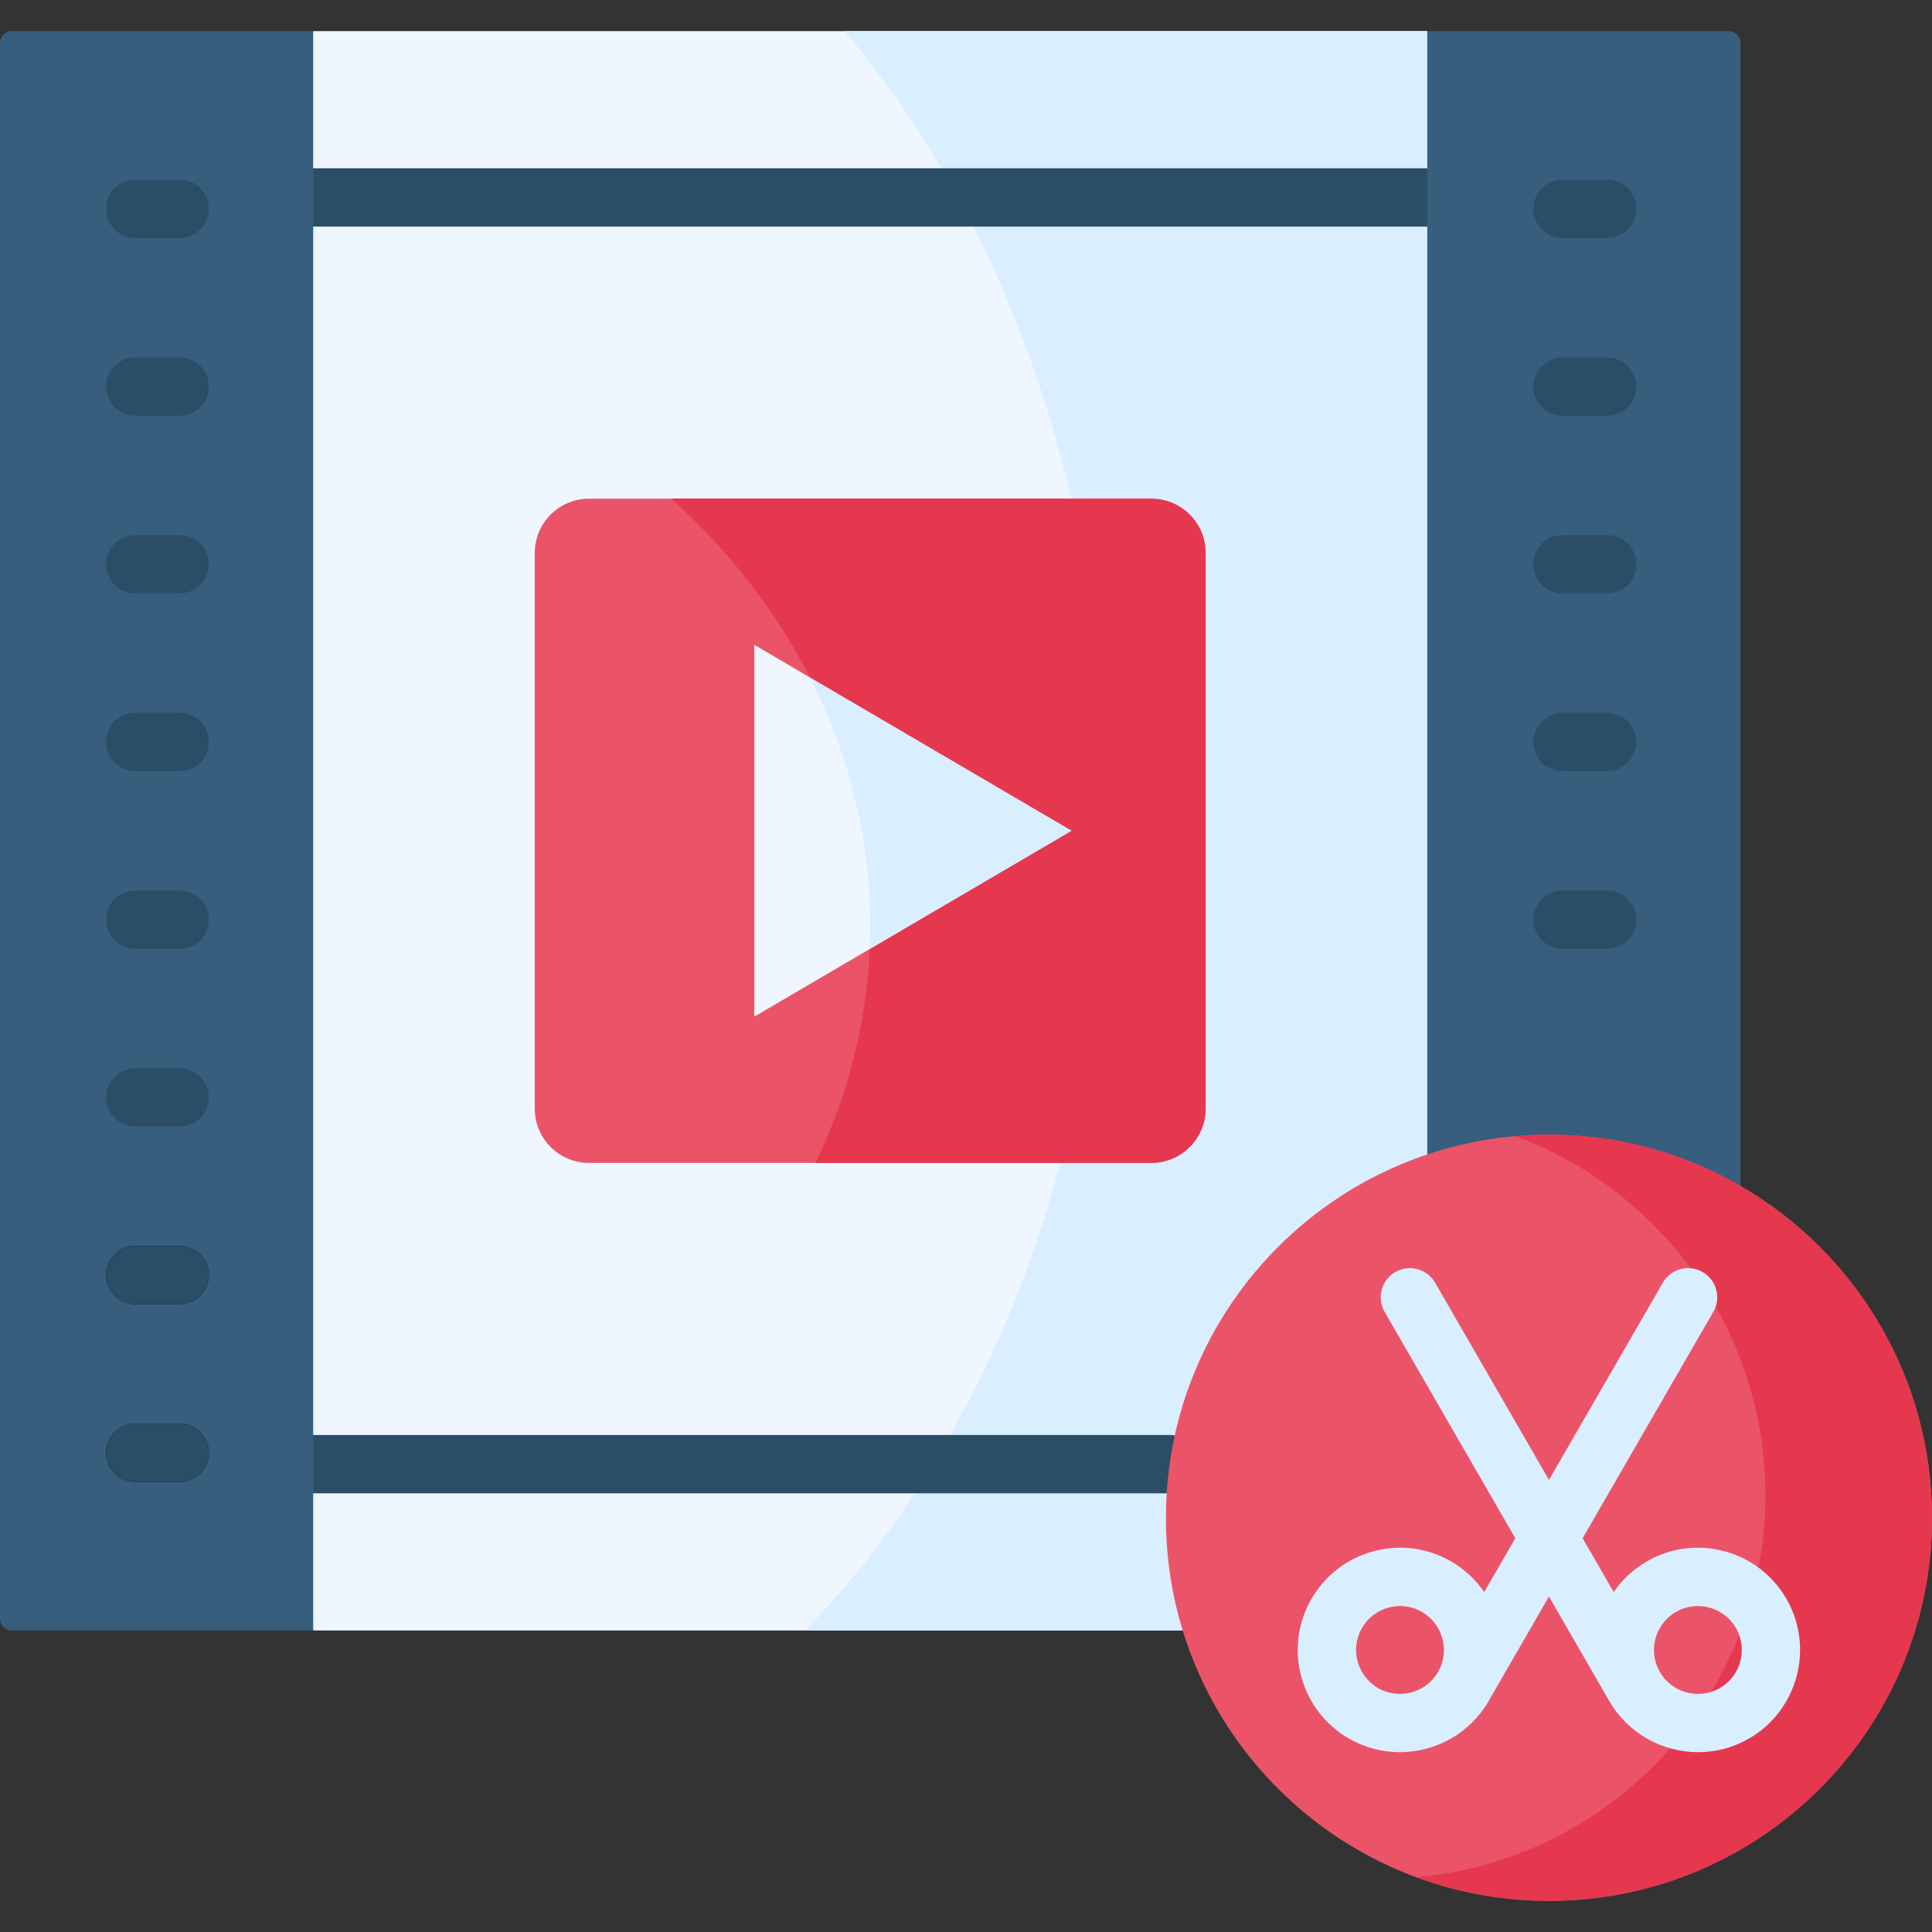<svg id="Capa_1" enable-background="new 0 0 512 512" height="512" viewBox="0 0 512 512" width="512" xmlns="http://www.w3.org/2000/svg"><rect x="0" y="0" width="512" height="512" fill="#333333" stroke="none"/><g><path clip-rule="evenodd" d="m378.243 8.251h-295.248l-29.599 200.686 29.599 223.151h295.248l35.844-235.465z" fill="#eff6ff" fill-rule="evenodd"/><g><path clip-rule="evenodd" d="m319.519 293.828v-147.317c0-7.903-6.453-14.356-14.355-14.356h-149.09c-7.903 0-14.355 6.453-14.355 14.356v147.317c0 7.903 6.453 14.356 14.355 14.356h149.089c7.903 0 14.356-6.453 14.356-14.356z" fill="#eb5468" fill-rule="evenodd"/></g><g><path clip-rule="evenodd" d="m199.91 269.409 84.061-49.254-84.061-49.254z" fill="#eff6ff" fill-rule="evenodd"/></g><path clip-rule="evenodd" d="m378.243 8.251h-154.446c7.814 9.146 15.095 19.092 21.785 29.807 2.901 4.618 5.683 9.353 8.347 14.267 13.023 23.857 23.235 50.763 29.954 79.83h21.281c7.903 0 14.355 6.453 14.355 14.356v147.317c0 7.903-6.452 14.356-14.355 14.356h-24.123c-7.903 29.333-19.387 56.269-33.713 79.83-6.453 10.597-13.467 20.483-21.015 29.6-4.173 5.061-8.524 9.886-12.994 14.474h100.103c-2.901-9.442-4.44-19.476-4.44-29.866 0-.237 0-.474 0-.71.03-4.588.355-9.087.977-13.497 5.387-38.48 32.352-70.062 68.284-82.08 5.209-1.746 10.596-3.078 16.131-3.966l19.713-105.345z" fill="#d9eeff" fill-rule="evenodd"/><g><path clip-rule="evenodd" d="m283.882 132.155h-105.964c15.243 13.764 27.734 29.777 36.732 47.389l69.32 40.611-53.485 31.346c-.858 20.009-5.89 39.101-14.385 56.683h64.94 24.123c7.903 0 14.355-6.453 14.355-14.356v-147.317c0-7.903-6.453-14.356-14.355-14.356z" fill="#e5384f" fill-rule="evenodd"/></g><g><path clip-rule="evenodd" d="m283.971 220.155-69.32-40.611c10.271 20.157 15.983 42.416 15.983 65.8 0 2.042-.059 4.114-.148 6.157z" fill="#d9eeff" fill-rule="evenodd"/></g><g><path d="m309.959 395.74h-226.964c-4.267 0-7.726-3.459-7.726-7.726s3.459-7.726 7.726-7.726h226.964c4.267 0 7.726 3.459 7.726 7.726s-3.459 7.726-7.726 7.726zm68.284-335.689h-295.248c-4.267 0-7.726-3.459-7.726-7.726s3.459-7.726 7.726-7.726h295.248c4.267 0 7.726 3.459 7.726 7.726s-3.459 7.726-7.726 7.726z" fill="#2b4d66"/></g><g><path clip-rule="evenodd" d="m3.091 432.088h79.904v-44.074-335.689-44.074h-79.904c-1.707 0-3.091 1.384-3.091 3.091v417.656c0 1.706 1.384 3.09 3.091 3.09z" fill="#375e7d" fill-rule="evenodd"/></g><g><path clip-rule="evenodd" d="m378.243 52.325v335.689 44.074h82.995v-420.746c0-1.707-1.384-3.091-3.091-3.091h-79.904z" fill="#375e7d" fill-rule="evenodd"/></g><g><path clip-rule="evenodd" d="m512 402.222c0-37.562-20.423-70.388-50.762-87.94-14.918-8.643-32.263-13.586-50.762-13.586-5.476 0-10.863.444-16.102 1.273-5.535.888-10.922 2.22-16.131 3.966-35.933 12.017-62.897 43.6-68.284 82.08-.622 4.41-.947 8.909-.977 13.497v.71c0 10.389 1.539 20.424 4.44 29.866 12.757 41.499 51.384 71.661 97.054 71.661 56.09 0 101.524-45.465 101.524-101.527z" fill="#eb5468" fill-rule="evenodd"/></g><g><path clip-rule="evenodd" d="m417.077 308.391c20.098 11.633 35.844 29.925 44.161 51.888 4.262 11.189 6.601 23.354 6.601 36.052 0 9.59-1.332 18.825-3.789 27.616-3.374 11.899-8.82 22.91-15.983 32.589-16.812 22.821-42.977 38.331-72.813 40.936 10.981 4.055 22.85 6.275 35.223 6.275 56.09 0 101.524-45.465 101.524-101.527 0-37.562-20.423-70.388-50.762-87.94-14.918-8.643-32.263-13.586-50.762-13.586-2.989 0-5.979.148-8.939.385 5.416 2.014 10.625 4.471 15.539 7.312z" fill="#e5384f" fill-rule="evenodd"/></g><g><path d="m425.897 63.07h-11.81c-4.267 0-7.726-3.459-7.726-7.726s3.459-7.726 7.726-7.726h11.81c4.267 0 7.726 3.459 7.726 7.726s-3.459 7.726-7.726 7.726z" fill="#2b4d66"/></g><g><path d="m425.897 110.163h-11.81c-4.267 0-7.726-3.459-7.726-7.726s3.459-7.726 7.726-7.726h11.81c4.267 0 7.726 3.459 7.726 7.726s-3.459 7.726-7.726 7.726z" fill="#2b4d66"/></g><g><path d="m425.897 157.257h-11.81c-4.267 0-7.726-3.459-7.726-7.726s3.459-7.726 7.726-7.726h11.81c4.267 0 7.726 3.459 7.726 7.726s-3.459 7.726-7.726 7.726z" fill="#2b4d66"/></g><g><path d="m425.897 204.35h-11.81c-4.267 0-7.726-3.459-7.726-7.726s3.459-7.726 7.726-7.726h11.81c4.267 0 7.726 3.459 7.726 7.726 0 4.266-3.459 7.726-7.726 7.726z" fill="#2b4d66"/></g><g><path d="m425.897 251.443h-11.81c-4.267 0-7.726-3.459-7.726-7.726s3.459-7.726 7.726-7.726h11.81c4.267 0 7.726 3.459 7.726 7.726s-3.459 7.726-7.726 7.726z" fill="#2b4d66"/></g><g><path d="m47.624 63.07h-11.78c-4.267 0-7.726-3.459-7.726-7.726s3.459-7.726 7.726-7.726h11.78c4.267 0 7.726 3.459 7.726 7.726s-3.459 7.726-7.726 7.726z" fill="#2b4d66"/></g><g><path d="m47.624 110.163h-11.78c-4.267 0-7.726-3.459-7.726-7.726s3.459-7.726 7.726-7.726h11.78c4.267 0 7.726 3.459 7.726 7.726.001 4.267-3.459 7.726-7.726 7.726z" fill="#2b4d66"/></g><g><path d="m47.624 157.257h-11.78c-4.267 0-7.726-3.459-7.726-7.726s3.459-7.726 7.726-7.726h11.78c4.267 0 7.726 3.459 7.726 7.726s-3.459 7.726-7.726 7.726z" fill="#2b4d66"/></g><g><path d="m47.624 204.35h-11.78c-4.267 0-7.726-3.459-7.726-7.726s3.459-7.726 7.726-7.726h11.78c4.267 0 7.726 3.459 7.726 7.726.001 4.266-3.459 7.726-7.726 7.726z" fill="#2b4d66"/></g><g><path d="m47.624 251.443h-11.78c-4.267 0-7.726-3.459-7.726-7.726s3.459-7.726 7.726-7.726h11.78c4.267 0 7.726 3.459 7.726 7.726s-3.459 7.726-7.726 7.726z" fill="#2b4d66"/></g><g><path d="m47.624 298.536h-11.78c-4.267 0-7.726-3.459-7.726-7.726s3.459-7.726 7.726-7.726h11.78c4.267 0 7.726 3.459 7.726 7.726s-3.459 7.726-7.726 7.726z" fill="#2b4d66"/></g><g><path d="m47.624 345.628h-11.78c-4.267 0-7.726-3.459-7.726-7.726s3.459-7.726 7.726-7.726h11.78c4.267 0 7.726 3.459 7.726 7.726.001 4.267-3.459 7.726-7.726 7.726z"/></g><g><path d="m47.624 345.628h-11.78c-4.267 0-7.726-3.459-7.726-7.726s3.459-7.726 7.726-7.726h11.78c4.267 0 7.726 3.459 7.726 7.726.001 4.267-3.459 7.726-7.726 7.726z" fill="#2b4d66"/></g><g><path d="m47.624 392.721h-11.78c-4.267 0-7.726-3.459-7.726-7.726s3.459-7.726 7.726-7.726h11.78c4.267 0 7.726 3.459 7.726 7.726.001 4.267-3.459 7.726-7.726 7.726z"/></g><g><path d="m47.624 392.721h-11.78c-4.267 0-7.726-3.459-7.726-7.726s3.459-7.726 7.726-7.726h11.78c4.267 0 7.726 3.459 7.726 7.726.001 4.267-3.459 7.726-7.726 7.726z" fill="#2b4d66"/></g><path d="m473.432 423.721c-3.624-6.266-9.465-10.751-16.447-12.629-6.997-1.883-14.302-.921-20.57 2.704-3.609 2.087-6.556 4.884-8.77 8.111l-8.232-14.259 34.635-59.993c2.134-3.696.867-8.421-2.828-10.554-3.698-2.134-8.422-.867-10.554 2.828l-30.174 52.266-30.174-52.266c-2.133-3.696-6.858-4.962-10.554-2.828-3.695 2.133-4.962 6.859-2.828 10.554l34.635 59.993-8.236 14.266c-2.213-3.232-5.159-6.032-8.766-8.118-6.27-3.626-13.576-4.586-20.57-2.704-6.983 1.878-12.824 6.363-16.447 12.629-3.625 6.269-4.586 13.574-2.704 20.57 1.878 6.983 6.363 12.824 12.645 16.457 4.244 2.441 8.883 3.601 13.465 3.601 9.371 0 18.502-4.854 23.529-13.525.003-.005.007-.009.01-.015l15.996-27.708 15.996 27.708c.001.001.001.003.002.004 5.016 8.674 14.149 13.532 23.53 13.532 4.588 0 9.234-1.162 13.488-3.608 12.914-7.467 17.37-24.066 9.923-37.016zm-108.222 23.641c-5.57-3.221-7.492-10.356-4.283-15.905 1.562-2.701 4.077-4.633 7.083-5.442 1.005-.271 2.023-.404 3.035-.404 2.013 0 3.998.528 5.786 1.562 5.557 3.214 7.474 10.356 4.283 15.906-3.213 5.558-10.354 7.475-15.904 4.283zm90.578-.009c-5.567 3.2-12.708 1.284-15.921-4.274-3.209-5.549-1.288-12.685 4.283-15.906 1.823-1.054 3.816-1.554 5.786-1.554 4.027 0 7.953 2.092 10.11 5.821 3.2 5.566 1.283 12.708-4.258 15.913z" fill="#d9eeff"/></g></svg>